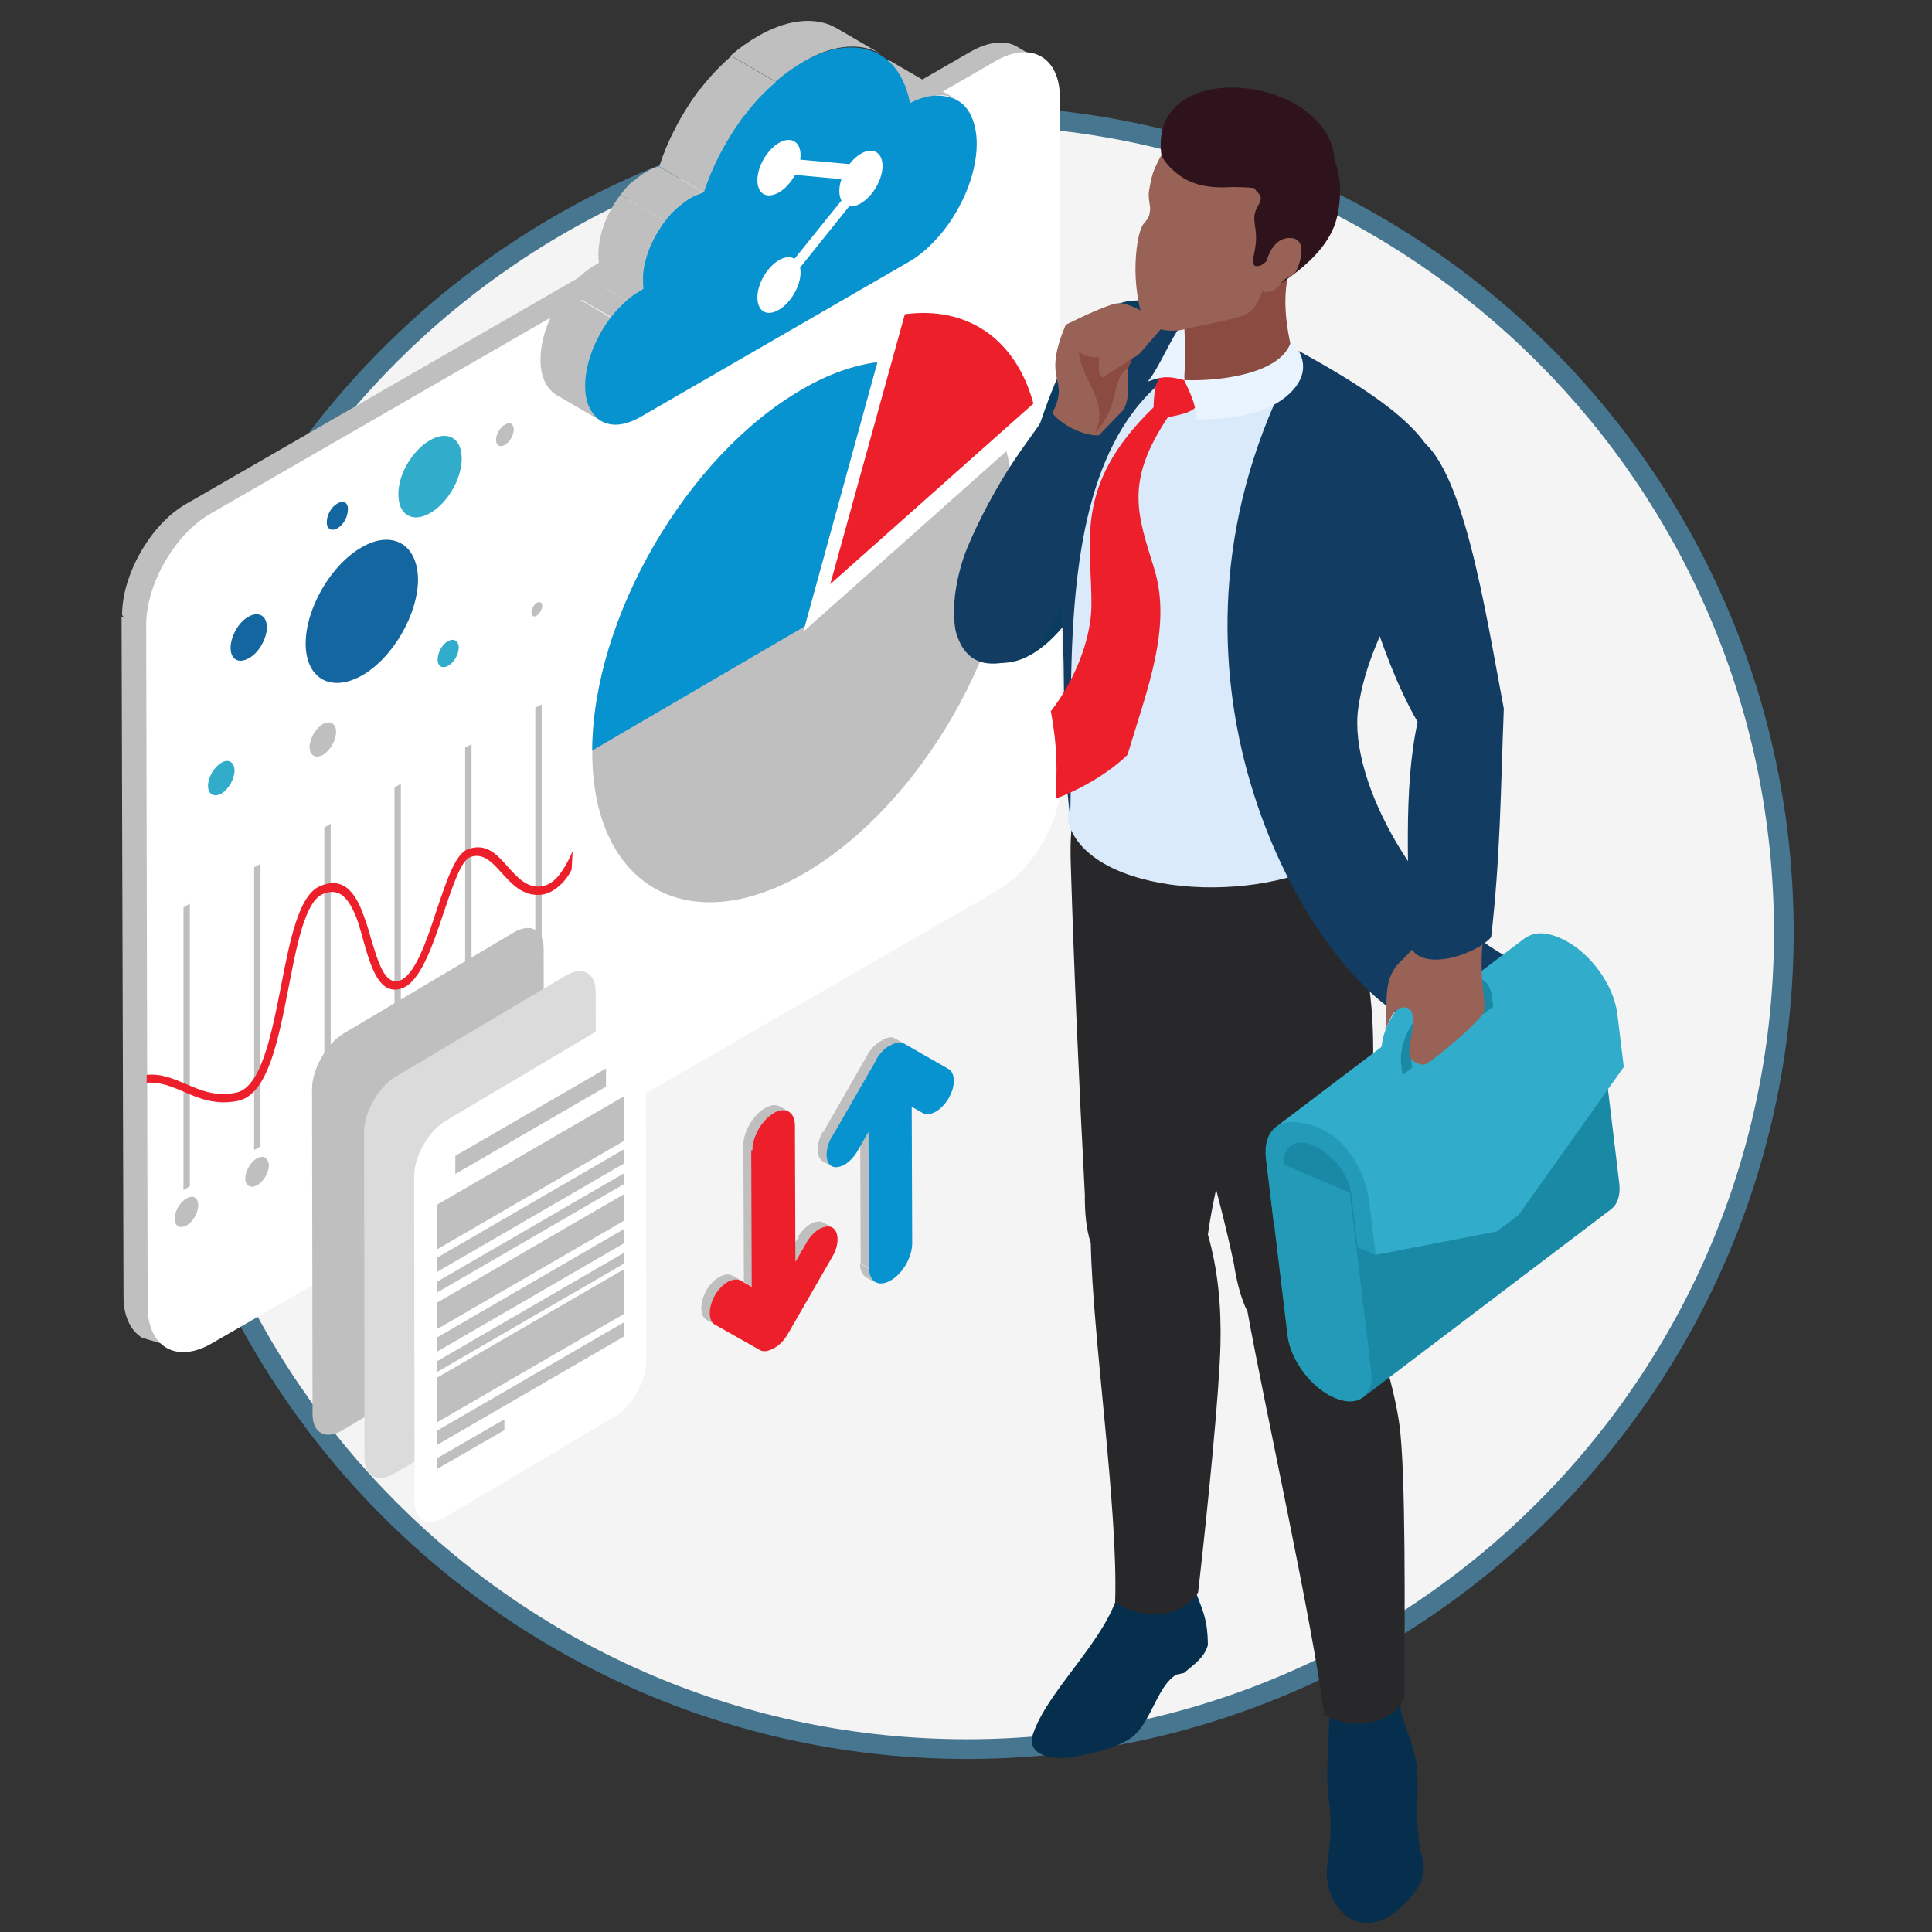 <?xml version="1.0" encoding="UTF-8"?> <svg xmlns="http://www.w3.org/2000/svg" xmlns:xlink="http://www.w3.org/1999/xlink" id="Layer_1" version="1.1" viewBox="0 0 500 500"><rect x="0" y="0" width="500" height="500" fill="#333333" stroke="none"/><defs><style> .st0 { clip-path: url(#clippath-6); } .st1 { clip-path: url(#clippath-7); } .st2 { clip-path: url(#clippath-4); } .st3, .st4 { fill: #ed1f2b; } .st5, .st6, .st7, .st8, .st9, .st10, .st11, .st12, .st4, .st13, .st14, .st15, .st16, .st17, .st18, .st19, .st20, .st21, .st22 { fill-rule: evenodd; } .st5, .st23 { fill: #bfbfbf; } .st24, .st8 { fill: #fff; } .st6 { fill: #8c4b41; } .st7 { fill: #2e131c; } .st25 { fill: none; } .st9 { fill: #1466a0; } .st10 { fill: #996256; } .st26 { clip-path: url(#clippath-1); } .st11 { fill: #31accb; } .st27 { isolation: isolate; } .st12, .st28 { fill: #0793cf; } .st29 { clip-path: url(#clippath-5); } .st30 { clip-path: url(#clippath-8); } .st31 { clip-path: url(#clippath-3); } .st13 { fill: #239bb8; } .st14 { fill: #123c62; } .st32 { fill: #477691; } .st15 { fill: #eaf4ff; } .st16 { fill: #0a3c5f; } .st17 { fill: #783c18; } .st18 { fill: #daeafa; } .st33 { fill: #f4f4f4; } .st19 { fill: #052f4d; } .st34 { clip-path: url(#clippath-2); } .st20 { fill: #dbdbdb; } .st21 { fill: #282729; } .st35 { clip-path: url(#clippath); } .st22 { fill: #1989a5; } </style><clipPath id="clippath"><path class="st25" d="M226.552,331.896l-2.286-1.27c-1.016-.635-1.651-1.778-1.651-3.556l2.286,1.27c0,1.651.635,2.921,1.651,3.556Z"></path></clipPath><clipPath id="clippath-1"><path class="st25" d="M208.772,321.482l-2.286-1.27c.889-1.524,2.159-2.794,3.302-3.429,1.143-.635,2.413-.889,3.302-.381l2.286,1.27c-.889-.508-2.159-.381-3.302.381-1.143.635-2.286,1.905-3.302,3.429Z"></path></clipPath><clipPath id="clippath-2"><path class="st25" d="M230.616,270.428l-2.286-1.27c1.143-.635,2.413-.889,3.302-.381l2.286,1.27c-.889-.381-2.159-.254-3.302.381Z"></path></clipPath><clipPath id="clippath-3"><path class="st25" d="M230.362,270.682l-2.286-1.27c.127,0,.127-.127.254-.127l2.286,1.27q-.127 0-.254.127Z"></path></clipPath><clipPath id="clippath-4"><path class="st25" d="M215.249,301.797l-2.286-1.27c-1.778-1.016-1.778-4.445,0-7.62l2.286,1.27c-1.778,3.175-1.778,6.604,0,7.62Z"></path></clipPath><clipPath id="clippath-5"><path class="st25" d="M226.806,274.238l-2.286-1.27c.889-1.524,2.159-2.794,3.302-3.429.127,0,.127-.127.254-.127l2.286,1.27c-.127,0-.127.127-.254.127-1.143.635-2.413,1.778-3.302,3.429Z"></path></clipPath><clipPath id="clippath-6"><path class="st25" d="M185.15,342.817l-2.286-1.27c-1.778-1.016-1.778-4.445,0-7.62.889-1.524,2.159-2.794,3.302-3.429,1.143-.635,2.413-.889,3.302-.381l2.286,1.27c-.889-.508-2.159-.381-3.302.381-1.143.635-2.413,1.905-3.302,3.429-1.778,3.048-1.778,6.477,0,7.62Z"></path></clipPath><clipPath id="clippath-7"><path class="st25" d="M201.914,286.43l2.286,1.27c-1.016-.635-2.413-.508-3.937.381l-2.286-1.27c1.524-.889,2.921-1.016,3.937-.381Z"></path></clipPath><clipPath id="clippath-8"><path class="st25" d="M194.675,297.733l-2.286-1.27c0-3.556,2.54-7.874,5.588-9.652l2.286,1.27c-3.175,1.778-5.588,6.096-5.588,9.652Z"></path></clipPath></defs><g><circle class="st33" cx="250.274" cy="241.287" r="211.381"></circle><path class="st32" d="M250.274,455.218c-117.962,0-213.931-95.969-213.931-213.93,0-117.962,95.969-213.931,213.931-213.931,117.961,0,213.93,95.969,213.93,213.931 0,117.961-95.968,213.93-213.93,213.93ZM250.274,32.457c-115.15,0-208.831,93.681-208.831,208.831s93.681,208.83,208.831,208.83,208.83-93.68,208.83-208.83S365.424,32.457,250.274,32.457Z"></path></g><g><g><path class="st5" d="M48.099,130.456c-9.271,5.334-16.51,18.415-16.51,28.702l8.509,10.922,7.747-1.524c4.191-7.366,20.32-13.716,16.51-28.702L220.564,54.637l47.116-32.004h0l3.937-5.588c-2.794-1.651-5.588-3.302-8.382-4.953-3.683-2.159-8.382-.762-11.811,1.143h0L48.099,130.456h0Z"></path><path class="st5" d="M31.97,335.559c0,5.207,1.905,8.89,4.826,10.668l8.636,2.559c1.27-2.794,1.905-2.433,1.905-4.084l.762.508,4.572-108.457-4.953-67.818-16.256-9.398.508,176.021h0Z"></path><path class="st8" d="M274.304,25.32c0-10.541-7.493-14.859-16.637-9.525L54.342,133.015c-9.144,5.334-16.51,18.161-16.51,28.702l.381,176.401c0,10.541,7.493,14.859,16.637,9.525l203.325-117.22c9.144-5.334,16.51-18.161,16.51-28.702l-.381-176.402h0Z"></path><path class="st9" d="M93.584,141.651c-8.001,4.572-14.478,15.875-14.478,24.892s6.477,12.827,14.605,8.255c8.001-4.572,14.478-15.875,14.478-24.892-.127-9.144-6.731-12.827-14.605-8.255h0Z"></path><path class="st11" d="M111.237,113.965c-4.572,2.667-8.255,8.89-8.128,14.097,0,5.207,3.683,7.366,8.255,4.699,4.572-2.667,8.128-8.89,8.128-14.097 0-5.334-3.683-7.366-8.255-4.699h0Z"></path><path class="st5" d="M130.668,109.901c-1.27.762-2.286,2.413-2.286,3.937s1.016,2.032,2.286,1.27c1.27-.762,2.286-2.413,2.286-3.937,0-1.524-1.016-2.032-2.286-1.27h0Z"></path><path class="st9" d="M64.375,159.558c-2.667,1.397-4.699,5.207-4.699,8.128,0,2.921,2.032,4.191,4.699,2.667,2.667-1.397,4.699-5.207,4.699-8.001,0-3.048-2.159-4.191-4.699-2.794h0Z"></path><path class="st5" d="M83.552,187.371c-1.905,1.143-3.429,3.81-3.429,5.969s1.524,3.048,3.429,2.032c1.905-1.143,3.429-3.81,3.429-5.969-0-2.159-1.524-3.048-3.429-2.032h0Z"></path><path class="st11" d="M57.263,197.404c-1.905,1.143-3.429,3.81-3.429,5.969,0,2.159,1.524,3.048,3.429,2.032,1.905-1.143,3.429-3.81,3.429-5.969,0-2.159-1.524-3.175-3.429-2.032h0Z"></path><path class="st9" d="M87.235,130.348c-1.524.889-2.667,2.921-2.667,4.826,0,1.778,1.27,2.413,2.794,1.524s2.667-2.921,2.667-4.826c.127-1.778-1.143-2.54-2.794-1.524h0Z"></path><path class="st11" d="M115.936,165.908c-1.524.889-2.667,2.921-2.667,4.826,0,1.778,1.27,2.413,2.794,1.524,1.524-.889,2.667-2.921,2.667-4.826-.127-1.651-1.27-2.286-2.794-1.524h0Z"></path><path class="st5" d="M207.629,100.757c-30.099,17.399-54.483,59.563-54.356,94.106.127,34.544,24.765,48.514,54.737,31.242,30.099-17.399,54.483-59.689,54.356-94.106,0-5.588-.762-10.795-1.905-15.24l-52.577,46.736,19.177-69.849c-6.096.889-12.7,3.175-19.431,7.112h0Z"></path><path class="st12" d="M207.629,100.757c-29.845,17.145-54.228,59.181-54.356,93.471l54.991-32.131,18.796-68.325c-6.096.762-12.7,3.048-19.431,6.985h0Z"></path><path class="st4" d="M267.446,104.44c-4.572-16.764-17.145-25.273-33.274-23.114l-19.304,69.849,52.578-46.735h0Z"></path><path class="st5" d="M138.923,156.002c-.762.508-1.397,1.651-1.397,2.54s.635,1.27,1.397.762,1.397-1.651,1.397-2.54c-.001-.889-.635-1.143-1.397-.762h0Z"></path><path class="st5" d="M139.304,258.617c-1.651.889-3.048,3.302-3.048,5.207,0,1.905,1.397,2.667,3.048,1.778,1.651-.889,3.048-3.302,3.048-5.207s-1.397-2.794-3.048-1.778h0Z"></path><polygon class="st5" points="138.542 183.18 138.542 256.458 140.193 255.442 140.193 182.291 138.542 183.18"></polygon><path class="st5" d="M121.143,268.904c-1.651.889-3.048,3.302-3.048,5.207,0,1.905,1.397,2.667,3.048,1.778s3.048-3.302,3.048-5.207c0-1.905-1.397-2.667-3.048-1.778h0Z"></path><polygon class="st5" points="120.381 193.467 120.381 266.745 122.032 265.729 122.032 192.578 120.381 193.467"></polygon><path class="st5" d="M102.982,279.191c-1.651.889-3.048,3.302-3.048,5.207,0,1.905,1.397,2.667,3.048,1.778,1.651-.889,3.048-3.302,3.048-5.207-.127-1.905-1.397-2.667-3.048-1.778h0Z"></path><polygon class="st5" points="102.093 203.754 102.093 277.032 103.744 276.016 103.744 202.865 102.093 203.754"></polygon><path class="st5" d="M84.821,289.478c-1.651.889-3.048,3.302-3.048,5.207,0,1.905,1.397,2.667,3.048,1.778s3.048-3.302,3.048-5.207c-.127-1.905-1.524-2.667-3.048-1.778h0Z"></path><polygon class="st5" points="83.932 214.167 83.932 287.319 85.583 286.303 85.583 213.152 83.932 214.167"></polygon><path class="st5" d="M66.533,299.765c-1.651.889-3.048,3.302-3.048,5.207,0,1.905,1.397,2.667,3.048,1.778s3.048-3.302,3.048-5.207c-.127-1.905-1.397-2.667-3.048-1.778h0Z"></path><polygon class="st5" points="65.771 224.454 65.771 297.606 67.423 296.717 67.423 223.565 65.771 224.454"></polygon><path class="st5" d="M48.246,310.179c-1.651.889-3.048,3.302-3.048,5.207,0,1.905,1.397,2.667,3.048,1.778s3.048-3.302,3.048-5.207c0-2.032-1.27-2.794-3.048-1.778h0Z"></path><polygon class="st5" points="47.484 234.868 47.484 308.02 49.135 307.003 49.135 233.852 47.484 234.868"></polygon><path class="st4" d="M148.194,220.263c-1.27,3.048-2.667,5.207-3.937,6.731-1.397,1.524-2.921,2.286-4.318,2.413-3.683.381-6.096-2.413-8.509-5.08-2.921-3.302-5.588-6.223-10.287-4.572-3.302,1.143-5.588,8.255-8.128,15.748-2.667,8.255-5.715,17.018-9.652,18.288-3.81,1.143-5.461-4.699-7.366-10.922-.762-2.921-1.778-5.842-2.794-8.255-2.159-4.699-5.207-7.62-10.541-5.207s-7.62,13.843-9.906,25.654c-2.54,12.954-5.207,26.289-11.557,27.686-5.207,1.143-9.144-.508-12.954-2.159-3.302-1.397-6.477-2.794-10.287-2.413v2.032c3.556-.254,6.477,1.016,9.525,2.286,3.937,1.778,8.255,3.556,14.097,2.413,7.747-1.651,10.414-15.621,13.081-29.21,2.159-11.303,4.318-22.225,8.763-24.257,3.937-1.778,6.223.508,8.001,4.191,1.143,2.286,1.905,5.207,2.667,8.001,2.032,7.112,4.191,13.97,9.779,12.192,4.826-1.524,8.001-10.795,10.922-19.558,2.413-7.112,4.572-13.716,6.985-14.478,3.302-1.143,5.588,1.397,8.001,4.064,2.667,2.921,5.461,6.096,10.16,5.715,1.778-.127,3.683-1.143,5.461-2.921.889-.889,1.778-2.032,2.54-3.556l.255-4.825h0Z"></path></g><g><path class="st5" d="M140.701,245.536c0-5.08-3.556-6.858-8.001-4.064l-44.069,26.162c-4.318,2.794-7.874,9.144-7.874,14.224l.127,84.073c0,5.08,3.556,6.858,8.001,4.064l44.069-26.162c4.318-2.794,7.874-9.144,7.874-14.224l-.127-84.073Z"></path><path class="st20" d="M154.163,256.712c0-5.08-3.556-6.858-8.001-4.064l-44.069,26.162c-4.318,2.794-7.874,9.144-7.874,14.224l.127,84.073c0,5.08,3.556,6.858,8.001,4.064l44.069-26.162c4.318-2.794,7.874-9.144,7.874-14.224l-.127-84.073Z"></path><g><path class="st8" d="M167.117,268.142c0-5.08-3.556-6.858-8.001-4.064l-44.069,26.162c-4.318,2.794-7.874,9.144-7.874,14.224l.127,84.073c0,5.08,3.556,6.858,8.001,4.064l44.069-26.162c4.318-2.794,7.874-9.144,7.874-14.224l-.127-84.073Z"></path><g><path class="st5" d="M113.015,323.386v-11.557l48.387-28.067v11.557l-48.387,28.067h0ZM113.015,329.229l48.387-28.067v-3.683l-48.387,28.067v3.683Z"></path><path class="st5" d="M113.142,380.155v-2.794l17.399-10.033v2.794l-17.399,10.033h0ZM113.015,352.342l48.387-28.067v2.794l-48.387,28.067v-2.794h0ZM113.142,368.09l48.387-28.067v-11.557l-48.387,28.067v11.557h0ZM113.142,373.932l48.387-28.067v-3.683l-48.387,28.067v3.683Z"></path><polygon class="st5" points="117.841 299.13 156.83 276.524 156.83 281.223 117.841 303.828 117.841 299.13"></polygon><path class="st5" d="M113.015,331.768l48.387-28.067v2.794l-48.387,28.067v-2.794h0ZM113.142,343.96l48.387-28.067v-6.858l-48.387,28.067v6.858h0ZM113.142,349.802l48.387-28.067v-3.683l-48.387,28.067v3.683Z"></path></g></g></g><g class="st27"><g><path id="SVGID" class="st23" d="M226.552,331.896l-2.286-1.27c-1.016-.635-1.651-1.778-1.651-3.556l2.286,1.27c0,1.651.635,2.921,1.651,3.556Z"></path><g class="st35"><g class="st27"><path class="st23" d="M226.552,331.896l-2.286-1.27c-1.016-.635-1.651-1.778-1.651-3.556l2.286,1.27c0,1.651.635,2.921,1.651,3.556h0Z"></path></g></g></g><polygon class="st23" points="205.852 326.561 203.566 325.292 206.613 320.211 208.772 321.482 205.852 326.561"></polygon><g><path id="SVGID1" data-name="SVGID" class="st23" d="M208.772,321.482l-2.286-1.27c.889-1.524,2.159-2.794,3.302-3.429,1.143-.635,2.413-.889,3.302-.381l2.286,1.27c-.889-.508-2.159-.381-3.302.381-1.143.635-2.286,1.905-3.302,3.429Z"></path><g class="st26"><g class="st27"><path class="st23" d="M208.772,321.482l-2.286-1.27c.889-1.524,2.159-2.794,3.302-3.429,1.016-.508,1.905-.762,2.667-.508l2.286,1.27c-.762-.254-1.778,0-2.667.508-1.143.635-2.286,1.905-3.302,3.429h0Z"></path><path class="st23" d="M214.868,317.418l-2.286-1.27c.254,0,.381.127.635.254l2.286,1.27c-.254-.128-.508-.128-.635-.254h0Z"></path></g></g></g><polygon class="st23" points="224.901 328.213 222.742 326.942 222.615 291.637 224.901 292.907 224.901 328.213"></polygon><polygon class="st23" points="233.918 270.174 231.632 268.777 243.316 275.508 245.475 276.778 233.918 270.174"></polygon><g><path id="SVGID2" data-name="SVGID" class="st23" d="M230.616,270.428l-2.286-1.27c1.143-.635,2.413-.889,3.302-.381l2.286,1.27c-.889-.381-2.159-.254-3.302.381Z"></path><g class="st34"><g class="st27"><path class="st23" d="M230.616,270.428l-2.286-1.27c1.016-.508,1.905-.762,2.794-.635l2.286,1.27c-.889-.127-1.905.127-2.794.635h0Z"></path><path class="st23" d="M233.283,269.92l-2.286-1.27c.254,0,.381.127.508.254l2.286,1.27c-.127-.127-.254-.254-.508-.254h0Z"></path></g></g></g><g><path id="SVGID3" data-name="SVGID" class="st23" d="M230.362,270.682l-2.286-1.27c.127,0,.127-.127.254-.127l2.286,1.27q-.127 0-.254.127Z"></path><g class="st31"><g class="st27"><path class="st23" d="M230.362,270.682l-2.286-1.27c.127,0,.127-.127.254-.127l2.286,1.27q-.127 0-.254.127h0Z"></path></g></g></g><g><path id="SVGID4" data-name="SVGID" class="st23" d="M215.249,301.797l-2.286-1.27c-1.778-1.016-1.778-4.445,0-7.62l2.286,1.27c-1.778,3.175-1.778,6.604,0,7.62Z"></path><g class="st2"><g class="st27"><path class="st23" d="M215.249,301.797l-2.286-1.27c-1.778-1.016-1.778-4.318-.127-7.366l2.286,1.27c-1.651,3.175-1.651,6.35.127,7.366h0Z"></path><path class="st23" d="M215.122,294.431l-2.286-1.27c0-.127.127-.127.127-.254l2.286,1.27c0,.127,0,.254-.127.254h0Z"></path></g></g></g><g><path id="SVGID5" data-name="SVGID" class="st23" d="M226.806,274.238l-2.286-1.27c.889-1.524,2.159-2.794,3.302-3.429.127,0,.127-.127.254-.127l2.286,1.27c-.127,0-.127.127-.254.127-1.143.635-2.413,1.778-3.302,3.429Z"></path><g class="st29"><g class="st27"><path class="st23" d="M226.806,274.238l-2.286-1.27c.889-1.524,2.159-2.794,3.302-3.429.127,0,.127-.127.254-.127l2.286,1.27c-.127,0-.127.127-.254.127-1.143.635-2.413,1.778-3.302,3.429h0Z"></path></g></g></g><path class="st28" d="M230.616,270.428c1.143-.635,2.413-.889,3.302-.381l11.557,6.604c1.778,1.016,1.905,4.445,0,7.62-.889,1.524-2.159,2.794-3.302,3.429-1.143.635-2.413.889-3.302.381l-2.921-1.651.127,35.306c0,3.556-2.413,7.874-5.588,9.652-3.048,1.778-5.588.381-5.588-3.175l-.127-35.306-2.921,5.08c-.889,1.524-2.159,2.794-3.302,3.429-1.143.635-2.413.889-3.302.381-1.778-1.016-1.778-4.445,0-7.62l11.557-20.066c.889-1.524,2.159-2.794,3.302-3.429.127,0,.127-.127.254-.127q.127,0,.254-.127Z"></path><polygon class="st23" points="215.249 294.304 213.09 292.907 224.52 272.968 226.806 274.238 215.249 294.304"></polygon><polygon class="st23" points="191.754 331.387 189.469 329.99 192.517 331.768 194.675 333.039 191.754 331.387"></polygon><g><path id="SVGID6" data-name="SVGID" class="st23" d="M185.15,342.817l-2.286-1.27c-1.778-1.016-1.778-4.445,0-7.62.889-1.524,2.159-2.794,3.302-3.429,1.143-.635,2.413-.889,3.302-.381l2.286,1.27c-.889-.508-2.159-.381-3.302.381-1.143.635-2.413,1.905-3.302,3.429-1.778,3.048-1.778,6.477,0,7.62Z"></path><g class="st0"><g class="st27"><path class="st23" d="M185.15,342.817l-2.286-1.27c-1.778-1.016-1.778-4.318-.127-7.366l2.286,1.27c-1.651,3.048-1.651,6.223.127,7.366h0Z"></path><path class="st23" d="M185.024,335.452l-2.286-1.27c0-.127.127-.127.127-.254.889-1.524,2.159-2.794,3.302-3.429,1.016-.508,1.905-.762,2.667-.508l2.286,1.27c-.762-.254-1.778,0-2.667.508-1.143.635-2.413,1.905-3.302,3.429-0,0-.127.127-.127.254h0Z"></path><path class="st23" d="M191.246,331.134l-2.286-1.27c.254,0,.381.127.635.254l2.286,1.27c-.254-.127-.508-.254-.635-.254h0Z"></path></g></g></g><polygon class="st23" points="194.675 333.039 192.517 331.768 192.389 296.336 194.675 297.733 194.675 333.039"></polygon><g><path id="SVGID7" data-name="SVGID" class="st23" d="M201.914,286.43l2.286,1.27c-1.016-.635-2.413-.508-3.937.381l-2.286-1.27c1.524-.889,2.921-1.016,3.937-.381Z"></path><g class="st1"><g class="st27"><path class="st23" d="M200.137,288.081l-2.286-1.27c1.27-.762,2.286-.889,3.302-.635l2.286,1.27c-.889-.254-2.032-.126-3.302.635h0Z"></path><path class="st23" d="M203.438,287.446l-2.286-1.27c.254,0,.508.127.762.254l2.286,1.27c-.254-.127-.508-.254-.762-.254h0Z"></path></g></g></g><path class="st3" d="M200.137,288.081c3.048-1.778,5.588-.381,5.588,3.175l.127,35.306,2.921-5.08c.889-1.524,2.159-2.794,3.302-3.429,1.143-.635,2.413-.889,3.302-.381,1.778,1.016,1.905,4.445,0,7.62l-11.557,20.066c-.889,1.524-2.159,2.794-3.302,3.429-.127,0-.127.127-.254.127s-.127.127-.254.127c-1.143.635-2.413.889-3.302.381l-11.684-6.604c-1.778-1.016-1.778-4.445,0-7.62.889-1.524,2.159-2.794,3.302-3.429,1.143-.635,2.413-.889,3.302-.381l2.921,1.651-.127-35.306c.254-3.556,2.667-7.874,5.715-9.652Z"></path><g><path id="SVGID8" data-name="SVGID" class="st23" d="M194.675,297.733l-2.286-1.27c0-3.556,2.54-7.874,5.588-9.652l2.286,1.27c-3.175,1.778-5.588,6.096-5.588,9.652Z"></path><g class="st30"><g class="st27"><path class="st23" d="M194.675,297.733l-2.286-1.27c0-1.651.508-3.556,1.524-5.207l2.286,1.27c-1.016,1.651-1.524,3.429-1.524,5.207h0Z"></path><path class="st23" d="M196.072,292.526l-2.286-1.27c1.016-1.905,2.413-3.429,4.064-4.445l2.286,1.27c-1.524.889-3.048,2.54-4.064,4.445h0Z"></path></g></g></g></g><path class="st23" d="M235.887,26.562l-16.637-9.652c3.302-1.778,6.477-2.286,9.144-1.778,1.016.254,1.905.508,2.667,1.016l16.637,9.652c-.889-.508-1.778-.762-2.667-1.016-2.667-.508-5.842,0-9.144,1.778h0Z"></path><path class="st28" d="M251.38,30.118c.889,1.905,1.397,4.318,1.397,7.112,0,4.191-1.143,8.89-3.048,13.208s-4.572,8.509-7.874,11.938c-2.159,2.286-4.445,4.191-6.985,5.588l-69.214,40.005c-2.921,1.651-5.715,2.286-8.001,1.778s-4.064-1.905-5.207-4.191c-.762-1.524-1.143-3.429-1.143-5.715,0-3.429.889-7.112,2.413-10.541,1.524-3.556,3.683-6.858,6.223-9.525,1.651-1.778,3.556-3.429,5.588-4.445.254-.127.508-.254.762-.508-.127-.635-.127-1.397-.127-2.159,0-2.921.762-6.096,2.032-9.144,1.27-3.048,3.175-5.969,5.461-8.255,1.524-1.524,3.175-2.921,4.826-3.937,1.143-.635,2.286-1.143,3.302-1.397,2.159-6.731,5.588-13.208,9.779-19.05,4.572-6.096,10.033-11.43,15.875-14.732,7.112-4.064,13.589-4.826,18.669-2.794,4.826,2.032,8.128,6.604,9.398,13.335,3.302-1.778,6.477-2.286,9.144-1.778,3.175.507,5.461,2.285,6.731,5.207Z"></path><g><path class="st23" d="M181.222,23.047l-.072-.042c-.254.381-.508.635-.762,1.016-4.191,5.842-7.62,12.319-9.779,19.05l11.557,6.731c2.159-6.731,5.588-13.208,9.779-19.05.232-.348.464-.598.696-.927l.066.039c2.413-3.302,5.207-6.223,8.128-8.636l-11.557-6.731c-2.894,2.516-5.658,5.41-8.056,8.551Z"></path><path class="st23" d="M216.456,7.257c-.508-.254-1.016-.508-1.524-.762-5.08-2.032-11.557-1.27-18.669,2.794-2.413,1.397-4.826,3.048-7.112,5.08l11.557,6.731c2.286-1.905,4.699-3.683,7.112-5.08,7.112-4.191,13.716-4.953,18.669-2.794.508.254,1.016.508,1.524.762l-11.557-6.731Z"></path><path class="st23" d="M158.037,82.187l-11.557-6.731c-1.651,2.159-3.048,4.572-4.191,7.112-1.524,3.429-2.413,7.112-2.413,10.541,0,2.286.381,4.191,1.143,5.715.762,1.524,1.778,2.667,3.048,3.429l11.557,6.731c-1.27-.762-2.286-1.905-3.048-3.429-.762-1.524-1.143-3.429-1.143-5.715,0-3.302.889-6.985,2.413-10.541,1.143-2.54,2.54-4.953,4.191-7.112Z"></path><path class="st23" d="M148.638,72.916c-.635.762-1.397,1.524-2.032,2.413l11.557,6.731c.635-.762,1.27-1.651,2.032-2.413.635-.635,1.397-1.27,2.032-1.905l-11.557-6.731c-.762.635-1.397,1.27-2.032,1.905Z"></path><path class="st23" d="M156.893,56.66c-1.27,3.048-2.032,6.223-2.032,9.144,0,.762,0,1.524.127,2.159-.254.254-.508.381-.762.508-1.27.635-2.413,1.524-3.556,2.54l11.557,6.731c1.143-1.016,2.286-1.905,3.556-2.54.254-.254.508-.381.762-.508-.127-.635-.127-1.397-.127-2.159-.127-2.921.762-6.096,2.032-9.144,1.016-2.159,2.286-4.318,3.683-6.223l-11.557-6.731c-1.525,1.905-2.668,4.064-3.683,6.223Z"></path><path class="st23" d="M167.18,44.468c-.986.616-1.971,1.357-2.957,2.212l-.091-.053c-.635.508-1.27,1.016-1.778,1.651-.635.762-1.27,1.397-1.778,2.159l11.557,6.731c.635-.635,1.143-1.397,1.778-2.159.604-.604,1.098-1.091,1.691-1.575l.087.05c1.016-.889,2.032-1.651,3.048-2.286,1.143-.635,2.286-1.143,3.302-1.397l-11.557-6.731c-1.016.254-2.159.762-3.302,1.397Z"></path></g><g><polygon class="st24" points="204.01 68.979 221.917 46.754 204.01 45.103 204.01 41.04 223.568 42.817 223.568 48.659 204.01 73.043 204.01 68.979"></polygon><path class="st24" d="M217.218,49.421c0-3.556,2.54-7.874,5.588-9.652,3.048-1.778,5.588-.381,5.588,3.175s-2.54,7.874-5.588,9.652c-3.048,1.905-5.588.381-5.588-3.175Z"></path><path class="st24" d="M196.009,46.627c0-3.556,2.54-7.874,5.588-9.652,3.048-1.778,5.588-.381,5.588,3.175s-2.54,7.874-5.588,9.652c-3.175,1.778-5.588.381-5.588-3.175Z"></path><path class="st24" d="M196.009,76.98c0-3.556,2.54-7.874,5.588-9.652,3.048-1.778,5.588-.381,5.588,3.175s-2.54,7.874-5.588,9.652c-3.175,1.905-5.588.381-5.588-3.175Z"></path></g></g><g><path class="st16" d="M254.526,170.622c-4.755-1.821-8.244-5.805-7.265-11.364,1.983-7.412,14.307-29.623,19.06-41.454,2.284-5.684,6.313-21.302,13.404-31.026,5.942-8.145,12.967-11.371,22.087-7.16,14.723,6.797-5.025,49.229-19.829,72.888-5.201,8.314-15.09,22.852-27.456,18.116Z"></path><g><path class="st19" d="M362.096,439.569c.514,1.864.226,3.42,1.144,5.866.918,2.446,2.016,5.175,3.016,9.424,1.545,6.564-.58,15.358,1.504,24.646,1.075,3.713.995,6.687-1.474,9.967-2.419,3.216-6.971,8.37-12.905,8.176-1.355-.045-4.122-.584-6.259-3.038-2.244-2.574-4.08-6.341-3.741-11.009.13-1.77,1.157-7.475.982-12.669-.153-4.548-.986-7.053-.883-12.041.112-5.272.518-12.53.599-15.931l18.018-3.392Z"></path><path class="st19" d="M309.675,412.554c1.72,4.671,2.852,6.668,2.931,13.187-1.054,3.443-3.479,4.842-6.181,7.219l-1.905.416c-4.722,2.556-6.449,11.517-10.831,15.598-3.091,2.878-9.242,4.445-15.351,5.625-6.529,1.26-12.73-.605-11.031-5.739,4.222-12.753,22.469-27.157,22.888-41.409l19.48,5.102Z"></path><path class="st21" d="M282.289,321.65c.468,24.434,7.12,68.832,6.307,92.91,7.38,5.12,17.415,3.942,21.476-2.462,2.534-22.156,5.49-51.921,5.782-64.079.243-10.118-.665-19.423-3.25-28.51,3.629-26.734,19.07-63.214,15.392-88.367-1.615-11.047-8.854-22.94-10.961-32.053-18.211,22.435-32.087,11.681-39.624,9.733.043,7.751-.544,6.716-.294,14.865.85,27.55,2.132,56.967,3.644,85.555-.053,4.27.33,8.962,1.527,12.408Z"></path><path class="st21" d="M322.849,339.424c4.388,24.432,16.812,80.31,19.86,104.389,7.885,4.378,17.953,2.091,20.74-4.314.089-22.154.382-58.587-1.277-70.744-1.381-10.119-6.1-25.348-10.143-34.434-.661-26.734,7.803-63.955.091-89.107-3.387-11.047-12.534-22.94-16.104-32.054-4.889,7.507-10.817,10.668-26.973,9.35-1.581-.129-15.051-9.753-19.499-10.858,5.638,33.961,21.88,78.324,29.783,115.364.634,4.27,1.769,8.962,3.519,12.409Z"></path></g><path class="st18" d="M354.81,103.203c-5.395-3.235-18.782-12.607-30.491-18.784-15.431-8.141-31.011-10.613-40.981,7.34-5.665,10.201-9.215,24.819-8.58,43.859.248,7.43,1.695,14.678,2.528,22.784,1.103,10.735-1.504,18.896-2.138,28.271-.441,6.509,2.083,12.074,1.285,17.273-.106,3.263.025,6.245-.014,8.64,5.093,19.417,49.731,22.146,70.242,8.806-.586-1.604-.372-5.733-1.309-10.121,1.534-4.849,3.062-7.13,3.688-12.933,1.321-12.254-.704-19.484,4.676-30.838,7.321-15.453,15.492-32.294,15.781-44.13.237-9.676-7.7-15.976-14.686-20.167Z"></path><path class="st14" d="M296.904,80.223c17.972,5.57,30.027,5.515,40.187,11.135,18.119,10.026,36.01,21.52,35.245,33.613-1.28,20.22-17.687,35.71-20.833,58.399-2.667,19.232,16.531,52.377,38.229,64.092-3.506,9.116-17.176,18.877-26.23,15.929-25.403-13.934-67.864-86.016-32.064-162.486,4.446-9.498-25.059-11.065-34.534-20.682Z"></path><path class="st14" d="M276.985,211.574c-2.088-15.878-1.357-30.782-1.864-45.375-.475-13.654-2.314-26.991-.64-41.916,1.931-17.207,6.121-36.845,18.139-43.517,5.879-3.263,10.964-1.977,26.832,2.841l-1.127,6.013c-29.163,8.222-37.723,36.56-40.215,66.787-1.582,19.181-.718,39.123-1.126,55.167Z"></path><g><path class="st4" d="M302.26,107.968c-11.305,16.907-7.814,25.338-3.555,39.184,4.64,15.08-1.732,30.939-6.91,48.183-4.566,4.549-12.162,9.012-18.589,11.353.62-11.415-.147-16.019-1.245-22.643,6.232-7.935,10.307-18.594,10.48-26.782.343-16.153-5.278-31.194,16.089-51.833.189-6.744,1.376-7.889,2.879-8.371,1.762-.565.471-1.151,4.847.989,2.882,1.41,5.855,2.787,4.208,5.872-1.264,2.369-2.783,3.026-8.203,4.049Z"></path><path class="st6" d="M305.885,90.202c-.172-.918-.393-1.836-.589-2.82-.56-2.809.169-8.261-.581-14.692l24.541-4.464,5.323-1.435c-3.039,8.49-1.924,16.457-.347,23.436-.951,8.658-18.437,8.236-27.686,8.156-.508-2.286-.133-5.356-.66-8.18Z"></path><path class="st15" d="M306.546,98.397c-.162-1.319.226-3.856.269-6.136.037-2.041-.482-7.207-.185-8.446-2.086.003-6.158,10.818-9.587,14.937,4.071-1.527,5.627-1.355,9.502-.355Z"></path><path class="st15" d="M334.12,88.365c-2.409,8.213-17.828,10.352-27.658,10.017,1.563,3.302,3.607,7.473,2.797,10.166,6.944-.121,18.729-.366,25.305-7.53,4.496-4.897,2.634-9.791-.444-12.654Z"></path><path class="st10" d="M305.862,85.391c3.095-.9,13.165-2.569,15.91-3.749,5.054-2.171,3.731-6.678,8.981-13.559,5.754-1.905,8.164-4.084,9.521-6.974,3.222-6.856,1.535-15.844-2.629-21.762-3.639-5.171-8.821-7.911-15.427-8.475-12.836-1.095-19.968,3.69-23.826,13.888-.331.874-1.104,4.492-1.104,5.461.002,2.293.474,2.808.322,4.366-.101,1.014-.303,1.848-1.431,3.061-1.31,1.41-2.055,5.39-2.287,10.127-.267,5.435.781,11.414,1.567,13.471,1.223,3.209,5.381,4.983,10.404,4.143Z"></path><path class="st7" d="M309.13,46.25c3.304-.864,15.636-4.135,21.048-5.823,5.537-1.727,11.564-3.532,14.951.492,2.564,5.212,1.846,13.419.125,17.712-2.463,6.144-7.882,10.793-14.77,15.425-2.59,1.742-.361-7.236-.62-9.274-1.845,2.966-3.287,4.079-4.358,4.079-.775,0-1.691.263-.819-3.837,1.336-6.283-1.426-7.925.885-11.739,1.853-3.057-.41-3.119-.848-4.565-4.662-.763-9.401.626-15.595-2.472Z"></path><path class="st10" d="M333.005,61.645c5.171-.651,4.054,4.937,2.606,8.165-.993,2.219-2.877,1.651-3.951,3.343-1.279,2.016-3.188,2.685-4.628,2.345-2.925-.686-.204-4.681.503-6.344.242-2.912,2.187-7.097,5.47-7.509Z"></path><path class="st7" d="M345.386,41.392c-3.874.205-9.206,3.114-15.11,4.846-8.13,2.385-17.099,3.423-23.017.395-3.403-1.739-6.538-5.203-6.739-6.916-3.007-25.654,43.532-20.124,44.866,1.675Z"></path></g><g><g><path class="st22" d="M330.554,295.978c-.259-2.16.503-1.738,1.502-2.789.142-.15.295-.287.458-.412l15.492-11.115c9.958-6.004,16.528,13.683,19.745,28.774l-13.194,9.738-20.84-8.447-3.162-15.75Z"></path><path class="st22" d="M354.408,354.922l-4.11-34.986-.983-11.285,64.188-48.679,5.551,46.215c.143,1.184.115,2.256-.066,3.199-.12.63-.307,1.202-.555,1.713-.125.255-.264.495-.418.72-.307.449-.672.832-1.089,1.15l-64.188,48.679c1.667-1.264,2.05-3.564,1.669-6.724Z"></path><path class="st13" d="M327.66,299.465l21.655,9.186,5.553,46.215c.765,6.362-3.422,9.47-9.34,6.96l-.218-.093c-5.92-2.51-11.333-9.693-12.097-16.054l-5.553-46.215Z"></path><path class="st11" d="M394.412,242.953c.737-.579,2.04-1.137,2.951-1.3,3.255-.579,7.054,1.188,9.558,2.843,2.242,1.48,4.263,3.396,5.94,5.456,2.586,3.177,4.672,7.098,5.477,11.058.09.449.165.897.219,1.34l1.68,13.774-27.175,38.253-5.705,4.327-31.325,6.067-.395-.261-.952-6.367c-.449-3.753-3.37-14.779-5.703-18.051-3.233-4.538-13.341-12.316-18.758-8.458l64.188-48.681Z"></path><path class="st13" d="M334.478,290.355c-4.676-.077-7.57,3.548-6.853,9.528l2.025,16.854,4.662,1.977-2.026-16.853c-.296-2.477.37-4.327,1.686-5.314,4.118-3.093,10.885,2.748,12.921,5.656,1.501,2.145,2.548,4.572,2.822,6.857l1.676,13.737,4.655,1.979-1.676-13.742c-.711-5.171-2.973-10.708-6.768-14.736-3.309-3.512-8.278-5.86-13.124-5.941Z"></path></g><g><path class="st17" d="M378.438,257.13c-.035-.159-.077-.311-.125-.455-.006-.019-.012-.039-.018-.059-.048-.139-.101-.273-.158-.398-.011-.023-.022-.047-.033-.07-.058-.121-.119-.236-.186-.343-.006-.01-.011-.02-.017-.029-.076-.121-.157-.231-.242-.335-.123-.147-.256-.273-.398-.386-.034-.026-.069-.052-.104-.077-.146-.105-.299-.2-.462-.27l5.06,2.164c.162.069.314.164.46.269.034.025.07.051.105.079.141.113.275.237.397.385.003.002.006.004.008.007.081.099.157.205.229.317.002.004.004.007.006.01.005.009.011.019.017.029.047.074.091.15.132.23.019.037.036.076.054.115.012.023.022.047.034.071.009.022.021.043.03.065.034.08.067.161.096.246.013.029.021.059.031.088.007.019.012.039.019.058.01.031.021.061.029.091.023.076.045.153.065.234.011.042.021.086.032.131.003.015.006.03.01.047.004.019.008.039.014.058.015.076.03.153.042.231.014.078.025.159.034.238.002.006.002.01.003.015l.318,2.527-5.06-2.164-.317-2.526c-.025-.188-.056-.368-.094-.541-.003-.016-.006-.032-.01-.047Z"></path><path class="st11" d="M373.031,252.203c.098-.069.196-.136.294-.2.063-.042.128-.081.192-.121.015-.01.03-.019.045-.029.019-.011.036-.023.055-.034.096-.058.193-.115.289-.168.099-.054.197-.105.296-.155.017-.008.034-.017.053-.025.017-.007.032-.015.047-.022.066-.03.131-.062.196-.091.102-.046.204-.088.306-.127.051-.019.101-.034.15-.053.022-.008.044-.017.065-.025.031-.01.06-.022.091-.03.11-.037.22-.071.329-.098.07-.018.138-.032.207-.047.022-.006.045-.011.068-.015.021-.005.043-.011.064-.015.121-.023.241-.043.361-.057.054-.007.106-.007.158-.011.041-.004.082-.007.122-.01.042-.003.081-.008.121-.01.153-.004.305-.001.452.01.004.002.007.002.01.003.038.002.074.011.111.017.149.015.295.032.437.063.012.003.023.008.036.011.215.049.423.114.624.201l5.058,2.162c-1.961-.202-3.897.583-5.446,1.756l-.224-.12-8.742,6.589-.033-.014c-3.706,2.802-5.673,7.755-5.845,12.453,0,.007-.424-.188-.426-.183h0v.014h0v.016h0l-.001.014h0v.015h0v.015h0l-.002.014h0v.014h0v.015h0l-.001.014h0v.015h0v.029h0l-.002.014h0v.015h0v.014h0v.015h0v.014h0v.015h-.001v.014h0v.015h0v.027h0v.015h0v.014h0v.029h0v.015h0v.014h0v.057h0v.014h0v.015h0v.014h0v.085h0v.016h0l.001.014h0v.043h0l.002.043v.043l.001.014v.029h0l.002.014v.015h0v.014h0v.014l.001.015v.014h0v.014h0l.002.014v.015h0v.002h0v.003h0v.002h0v.002h0l.002.007h0v.005h0v.007h0v.006h0v.005h0v.002h0l.001.003h-.001l.001.002h0v.002h0v.004h0v.011h0v.002h0v.007l.002.014v.014l.002.015v.014l.001.014v.014h0l.002.016h0l.002.014h-.002l.002.014h0l.002.014v.015l.001.014h0v.014l.002.014h0l.001.015v.014l.002.014h0l.002.014h-.002l.002.014.002.014.001.015v.014h0l.002.014.001.014h0v.014l.002.014.001.015.002.014v.014l.002.014.001.014h0l.001.014.002.014h0l.002.015v.014l.002.014.002.014.002.014.001.014.002.014.002.014.002.014.001.014.002.014.001.014.001.014.002.014.002.014.002.014v.002l.002.013.001.014.001.014.002.014.002.014.002.014.001.014h0l.002.014.001.014.001.014.002.014.002.014.002.014.001.014.002.014.317,2.528-5.057-2.162-.32-2.528v-.006l-.001-.006v-.004l-.001-.006v-.005l-.002-.006v-.004h0v-.006l-.001-.005v-.006l-.001-.006v-.004l-.002-.006v-.005l-.002-.006h0v-.011l-.002-.006v-.005l-.001-.004v-.006h0l-.001-.005v-.006l-.002-.006v-.006h0v-.005l-.002-.006v-.006l-.002-.005h0v-.006l-.002-.004v-.006h0v-.005l-.001-.005v-.006h0l-.001-.005v-.011h0l-.002-.005v-.006l-.001-.006h0v-.006l-.002-.004v-.011h0l-.002-.006v-.006l-.002-.005v-.011l-.001-.005v-.006l-.002-.005v-.012h0l-.002-.005v-.006h0l-.002-.006v-.006.003l-.002-.006v-.006l-.002-.004v-.013l-.001-.005v-.006l-.001-.005v-.014l-.002-.004v-.011l-.002-.006v-.012l-.001-.003v-.008l-.002-.005v-.013l-.001-.005v-.011l-.002-.007-.001-.022v-.002l-.005-.046v-.005l-.001-.018v-.005l-.01-.153-.002-.023v-.003h0l-.001-.005v-.026l-.002-.003v-.001c-.004-.087-.008-.172-.01-.259v-.003l-.001-.002v-.014l-.002-.034c-.003-.125-.006-.254-.004-.38h0c.001-.401.022-.801.058-1.199.006-.051.013-.102.017-.152.005-.029.007-.058.01-.089.007-.058.013-.116.019-.173.12-.951.314-1.871.59-2.788.438-1.352.905-2.597,1.626-3.832.019-.018.251-.431.288-.493.046-.075.201-.346.247-.393.294-.827,2.428-2.993,3.196-3.578.022-.018.046-.034.069-.053l9.2-6.935c.076-.054.152-.109.228-.164Z"></path><path class="st22" d="M368.662,261.469l9.201-6.937c3.938-2.97,7.645-1.422,8.257,3.448l.318,2.528-2.519,1.899-.318-2.527c-.397-3.152-2.798-4.153-5.347-2.233l-9.2,6.937c-2.548,1.92-4.296,6.052-3.9,9.202l.32,2.527-2.526,1.904-.319-2.528c-.613-4.868,2.094-11.252,6.033-14.222Z"></path></g><path class="st10" d="M383.969,241.495c-1.557,11.904.897,17.941-.022,20.459-.775,2.126-11.4,11.337-14.945,13.428-1.112.601-3.504-.788-3.793-1.276-1.497-2.517.788-5.882.379-10.988-.236-2.949-2.606-2.605-3.689-2.038-1.734.906-2.573,3.819-3.399,5.412.896-6.857-.979-12.535,3.658-17.358,2.08-2.164,4.724-4.109,5.877-8.224l15.935.585Z"></path><path class="st14" d="M366.242,112.935c12.387,6.067,18.198,45.598,22.942,70.452-.812,21.034-.882,38.218-3.271,59.141-3.559,4.305-18.659,9.708-21.244,1.705.089-18.104-1.676-39.488,2.214-57.374-5.49-9.578-9.134-19.91-12.402-29.845-1.935-5.879-4.631-12.866-5.665-18.743,1.891-9.518,5.763-22.438,17.426-25.337Z"></path></g><path class="st10" d="M248.072,152.291c2.59-8.865,12.711-27.189,20.773-39.108l-.029-.014c4.938-7.929,5.43-10.449,5.122-13.03-.374-3.122-2.462-5.9,1.883-16.1,3.858-1.885,7.79-3.801,11.858-5.202,2.018-.696,3.578-.563,7.863,1.687,4.426,2.323,6.413,3.013,5.371,3.958l.198-.093-5.313,6.145c-1.18,1.364-1.26,1.451-2.727,2.178-.285.586-.572,1.214-.859,1.894-1.213,2.879.856,7.677-1.529,11.54l-6.437,6.655c-6.6,11.67-7.921,24.995-11.51,37.788-1.347,4.805-6.369,11.478-11.851,13.394-8.675,3.034-13.14-3.572-12.814-11.691Z"></path><path class="st14" d="M250.313,141.804c3.053-7.352,7.685-15.996,12.243-22.782,3.564-5.303,5.996-8.185,9.134-13.343,1.182,3.381,8.894,7.708,13.528,6.902-.623,2.23-2.296,8.204-2.744,10.637-2.147,11.688-6.147,42.789-18.701,47.178-2.608.913-8.593,2.75-12.6-.502-7.246-5.879-3.705-21.237-.859-28.091Z"></path><path class="st6" d="M283.368,112.02c7.06-7.586,3.673-13.405,8.6-16.74.252-.979.639-1.959,1.077-2.584l-6.021,3.942c-.732.408-1.293.893-1.449.908-.078.095-.142.139-.184.12-1.985-.865-.385-5.091-1.23-5.206-2.511.061-3.616-.455-4.933-1.403.2,6.777,8.206,13.076,4.14,20.964Z"></path></g></svg> 
